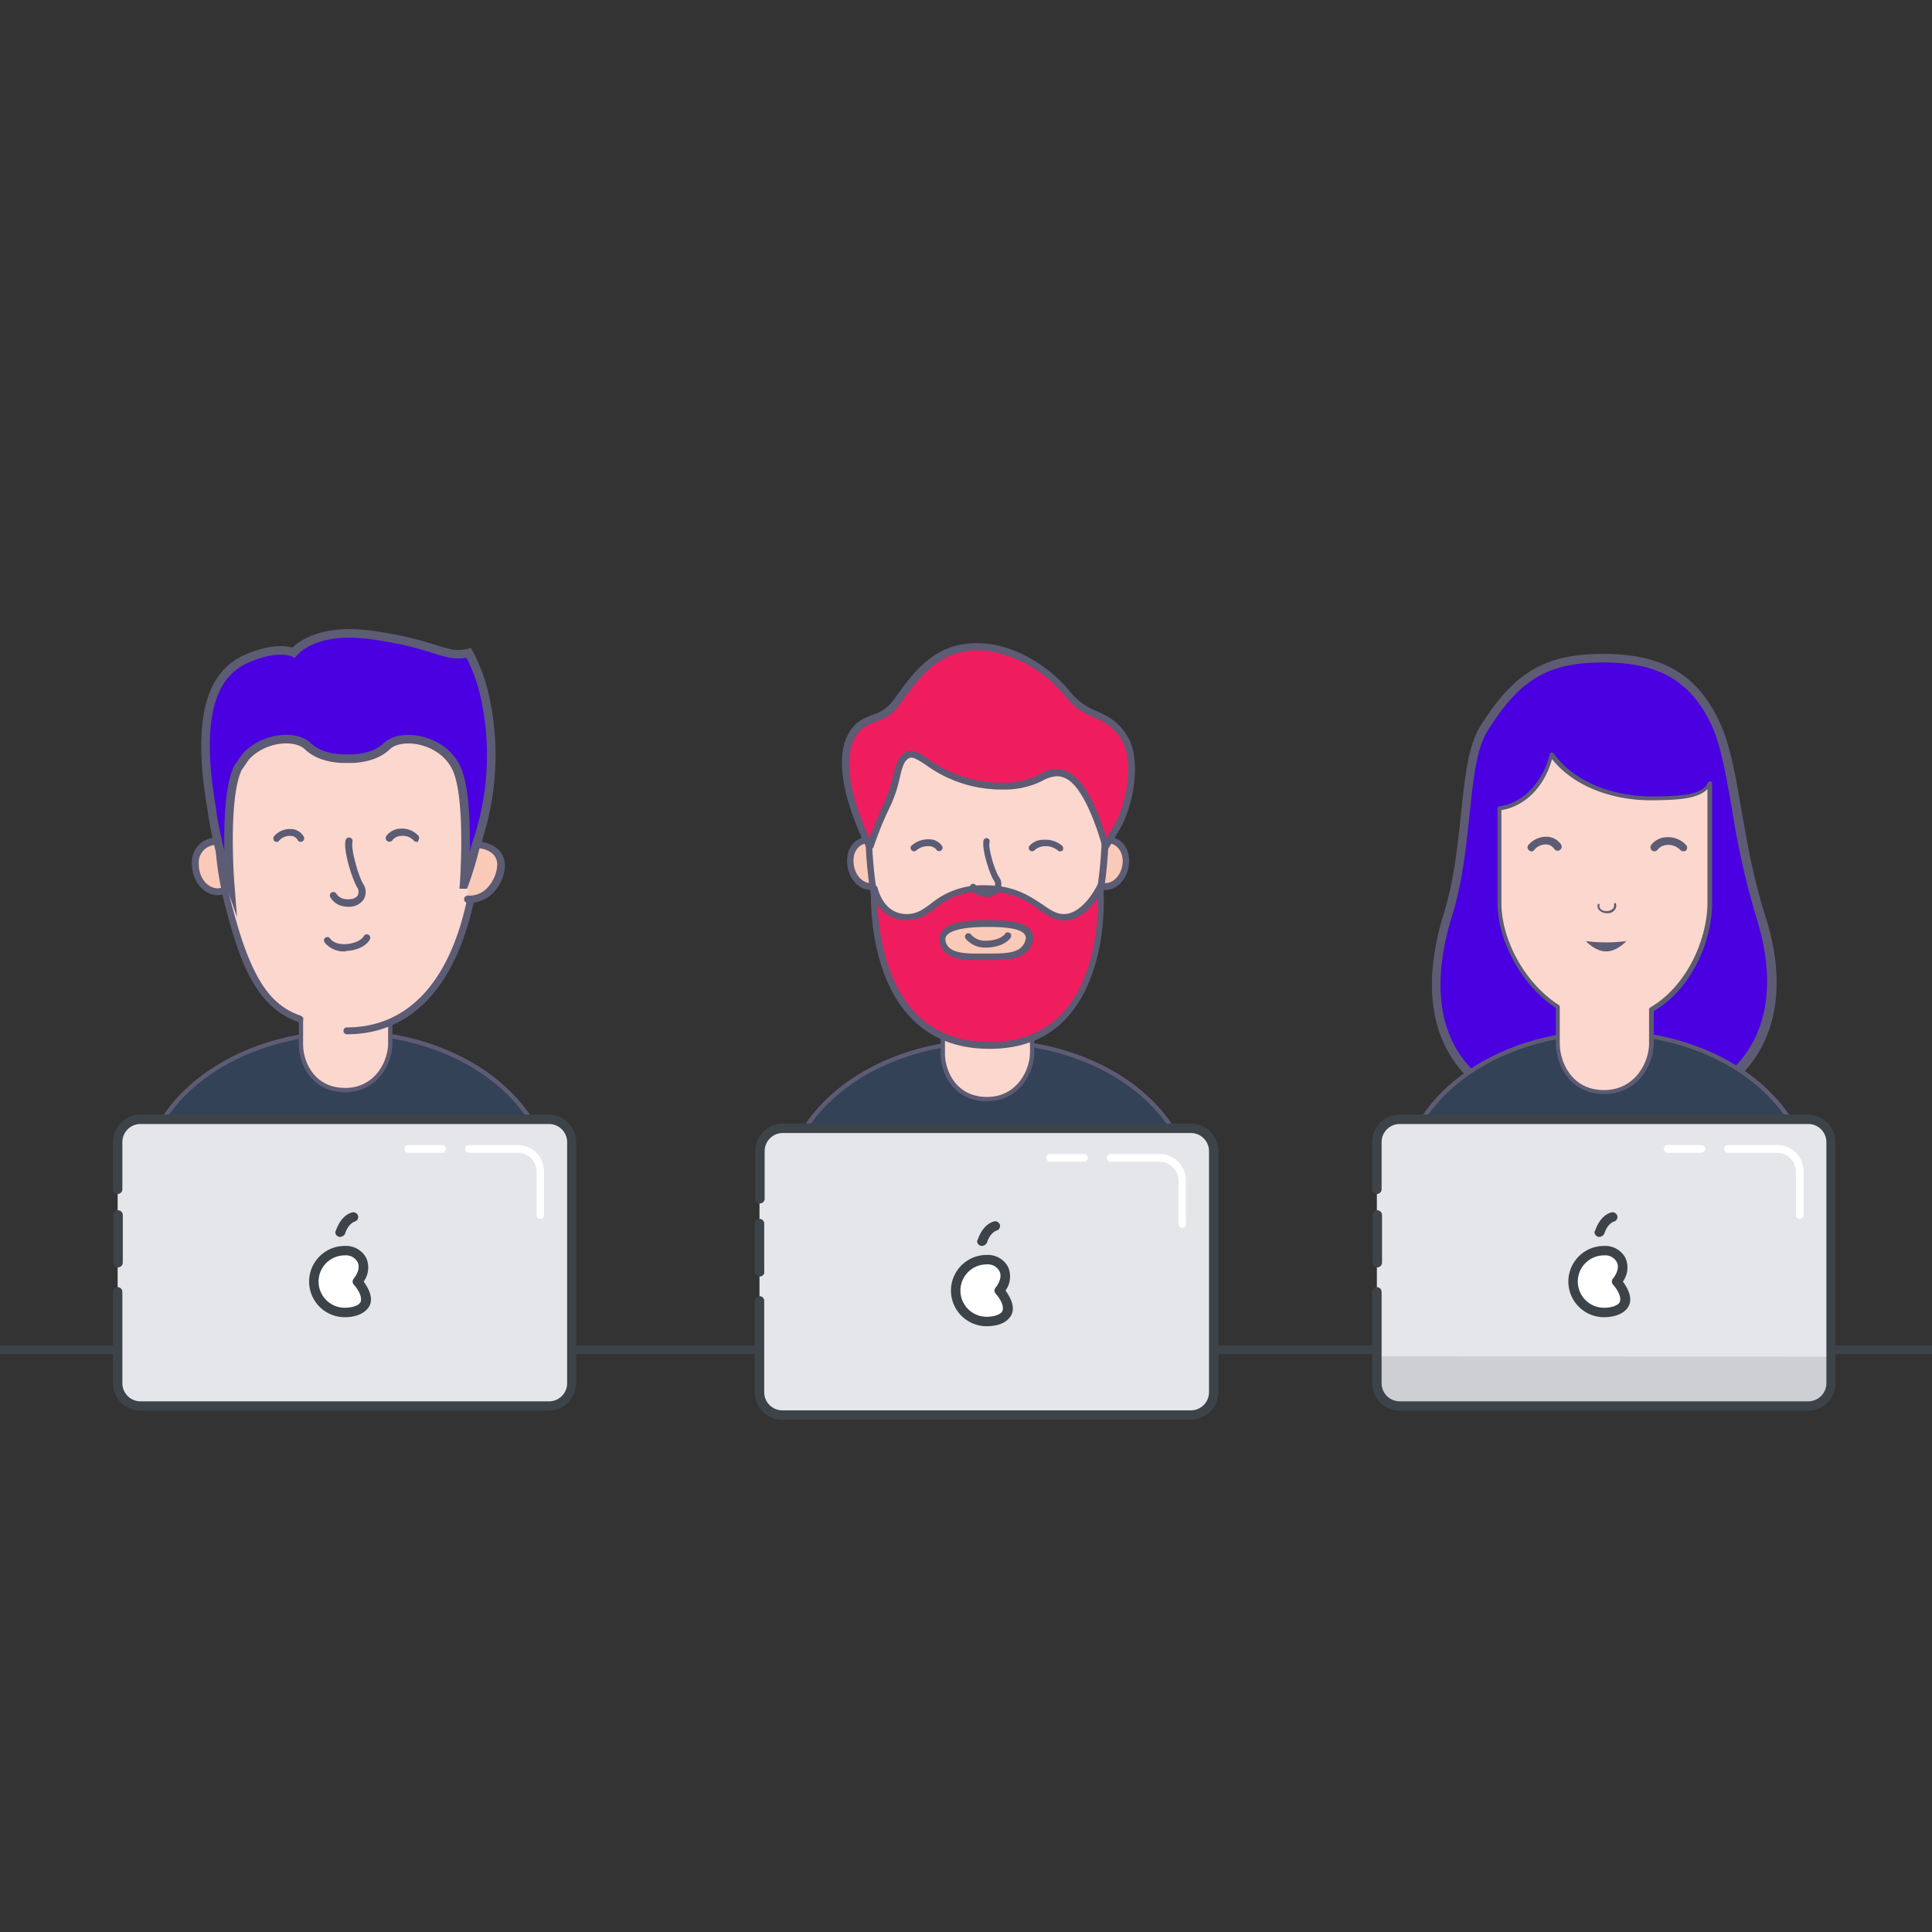 <svg id="Calque_1" data-name="Calque 1" xmlns="http://www.w3.org/2000/svg" viewBox="0 0 450 450"><rect x="0" y="0" width="450" height="450" fill="#333333" stroke="none"/><defs><style>.cls-1{fill:none;stroke:#3c4349;}.cls-1,.cls-11,.cls-12,.cls-15,.cls-2,.cls-3,.cls-4{stroke-miterlimit:10;}.cls-1,.cls-15,.cls-3{stroke-width:2px;}.cls-2{fill:#0d82c5;}.cls-11,.cls-2,.cls-3,.cls-4{stroke:#5d5c74;}.cls-15,.cls-3{fill:#4a00e0;}.cls-4{fill:#344258;}.cls-11,.cls-12,.cls-5{fill:#fbd7ce;}.cls-6{fill:#5c5c74;}.cls-7{fill:#e4e6e9;}.cls-8{fill:#cdcfd2;}.cls-9{fill:#3c4349;}.cls-10{fill:#fff;}.cls-12{stroke:#5e5c74;}.cls-13{fill:#facab8;}.cls-14{fill:#ef1d5e;}.cls-15{stroke:#5c5c74;}</style></defs><title>cute-4-night</title><line class="cls-1" x1="-8.4" y1="314.4" x2="458.4" y2="314.4"/><path class="cls-2" d="M410.7,213.5c8.6,26.7-4.1,47-37,47-34.8,0-44.8-20.2-36.6-47,5.2-16.9,3.2-35.3,8.5-43.7,7.5-11.9,14.4-16.5,28.1-16.5,13,0,21.3,4.1,26.6,15.7C404.7,178.4,405.1,196.2,410.7,213.5Z"/><path class="cls-3" d="M373.4,153.3c-13.1,0-20.1,4.1-27.7,16.3-2.8,4.4-3.5,11.6-4.4,20-.8,7.3-1.6,15.7-4.1,23.6-4.3,14-3.4,25.7,2.6,33.8,6.2,8.4,17.5,12.7,33.6,12.7,15.7,0,27.4-4.6,33.8-13.4,6.1-8.3,7-19.7,2.8-33a187.08,187.08,0,0,1-5.6-25c-1.4-7.9-2.6-14.8-4.7-19.5C394.7,157.9,386.9,153.3,373.4,153.3Z"/><path class="cls-4" d="M326.7,276.1c0-19.7,21.2-35.6,47.4-35.6s47.4,16,47.4,35.6"/><path class="cls-5" d="M384.7,186.2c-10.2,0-19-4.1-23.1-10.2-1.7,6.8-6.4,11.8-12.2,12.5v21.9c0,8.5,5.3,19,13.6,24.3v8.5c0,4.7,3,11.4,10.8,11.4,7.6,0,11-6.6,11-11.4v-7.9c8.8-5.1,13.6-16.1,13.6-24.9V182.5C396.9,185.5,393.3,186.2,384.7,186.2Z"/><path class="cls-6" d="M373.7,254.8c-8.3,0-11.3-7.1-11.3-11.8v-8.2c-7.9-5.2-13.6-15.5-13.6-24.6V188.3a.66.66,0,0,1,.4-.5c5.5-.7,10.1-5.5,11.8-12.2,0-.2.2-.3.4-.3s.4,0,.5.2c4.3,6.1,13,10,22.8,10,8.8,0,11.9-.8,13.2-3.3a.37.37,0,0,1,.5-.2.43.43,0,0,1,.4.4v27.9c0,8.3-4.3,19.7-13.6,25.2v7.6C385.1,247.9,381.6,254.8,373.7,254.8Zm-24-66.1v21.5c0,8.9,5.6,18.9,13.4,23.9a.52.52,0,0,1,.2.4V243c0,4.4,2.8,10.9,10.3,10.9,7.2,0,10.5-6.4,10.5-10.9v-7.9a.52.52,0,0,1,.2-.4c8.8-5.1,13.4-16.2,13.4-24.5V183.8c-2.1,2.1-6.1,2.6-13.2,2.6-9.6,0-18.3-3.6-23-9.6C359.7,183.3,355.2,187.8,349.7,188.7Z"/><path class="cls-6" d="M378.8,219.2s-2.1,2.4-4.7,2.4-4.7-2.4-4.7-2.4a37,37,0,0,0,9.4,0Z"/><path class="cls-6" d="M374.3,212.7h0a2.41,2.41,0,0,1-1.9-.8,1.4,1.4,0,0,1-.2-1.4l.4.1a1.15,1.15,0,0,0,.1,1,1.68,1.68,0,0,0,1.4.6,1.94,1.94,0,0,0,1.7-.7,1.15,1.15,0,0,0,.1-1l.4-.2a1.49,1.49,0,0,1-.1,1.5A2.06,2.06,0,0,1,374.3,212.7Z"/><path class="cls-7" d="M426.4,266v56.1a5.34,5.34,0,0,1-5.3,5.3H326a5.34,5.34,0,0,1-5.3-5.3V265.9a5.34,5.34,0,0,1,5.3-5.3h95.1a5.42,5.42,0,0,1,5.3,5.4"/><path class="cls-8" d="M426.4,316v6.1a5.34,5.34,0,0,1-5.3,5.3H326a5.34,5.34,0,0,1-5.3-5.3v-6.2Z"/><path class="cls-9" d="M320.8,295.2a1.11,1.11,0,0,1-1.1-1.1V283a1.18,1.18,0,0,1,1.1-1.1,1.11,1.11,0,0,1,1.1,1.1v11a1.13,1.13,0,0,1-1.1,1.2"/><path class="cls-9" d="M421.2,328.6H326a6.44,6.44,0,0,1-6.4-6.4V300.9a1.18,1.18,0,0,1,1.1-1.1,1.11,1.11,0,0,1,1.1,1.1v21.3a4.23,4.23,0,0,0,4.2,4.2h95.2a4.23,4.23,0,0,0,4.2-4.2V266a4.23,4.23,0,0,0-4.2-4.2H326a4.23,4.23,0,0,0-4.2,4.2v11a1.1,1.1,0,0,1-2.2,0V266a6.44,6.44,0,0,1,6.4-6.4h95.1a6.44,6.44,0,0,1,6.4,6.4v56.1a6.38,6.38,0,0,1-6.3,6.5"/><path class="cls-10" d="M419.2,283.9a.9.9,0,0,1-.9-.9V272.9a4.44,4.44,0,0,0-4.4-4.4H402.5a.9.9,0,1,1,0-1.8H414a6.12,6.12,0,0,1,6.1,6.1V283c.1.4-.4.9-.9.9m-22.9-15.4h-7.9a.9.9,0,1,1,0-1.8h7.9a.9.9,0,0,1,.9.9,1,1,0,0,1-.9.9m-19.7,30c4.2,5,1,7.2-3,7.2a7.2,7.2,0,0,1,0-14.4c4,0,5.9,3.6,3,7.2"/><path class="cls-9" d="M373.6,292.4a6.1,6.1,0,0,0,0,12.2c1.9,0,3.4-.6,3.7-1.4s-.1-2.3-1.6-4a1.06,1.06,0,0,1,0-1.4c1.1-1.4,1.4-2.8.9-3.8a3.08,3.08,0,0,0-3-1.6m0,14.4a8.3,8.3,0,0,1,0-16.6,5.34,5.34,0,0,1,5,2.8,5.56,5.56,0,0,1-.6,5.5c1.6,2.2,2.1,4.1,1.4,5.6-.8,1.7-3,2.7-5.8,2.7"/><path class="cls-9" d="M372.5,288.1a1.11,1.11,0,0,1-1.1-1.1.37.37,0,0,1,.1-.3c.1-.1,1-3.5,3.8-4.3a1.14,1.14,0,0,1,1.4.8,1.09,1.09,0,0,1-.7,1.3c-1.6.5-2.3,2.7-2.3,2.8a1.41,1.41,0,0,1-1.2.8"/><path class="cls-6" d="M356.7,198.3a.71.71,0,0,1-.6-.3.85.85,0,0,1,0-1.3,5.47,5.47,0,0,1,4.4-1.8,4.17,4.17,0,0,1,3.1,1.8.94.94,0,0,1-1.6,1,2.33,2.33,0,0,0-1.7-1,3.46,3.46,0,0,0-2.9,1.2A.75.75,0,0,1,356.7,198.3Z"/><path class="cls-6" d="M392.1,198.3a1.08,1.08,0,0,1-.7-.3,3.93,3.93,0,0,0-3.1-1.2,3,3,0,0,0-2.2,1.1.93.93,0,1,1-1.5-1.1,4.69,4.69,0,0,1,3.6-1.8,5.74,5.74,0,0,1,4.5,1.8.93.93,0,0,1,0,1.3A1.42,1.42,0,0,1,392.1,198.3Z"/><path class="cls-4" d="M182.9,278.2c0-19.7,21.2-35.6,47.4-35.6s47.4,16,47.4,35.6"/><path class="cls-7" d="M282.6,268.1v56.1a5.34,5.34,0,0,1-5.3,5.3H182.2a5.34,5.34,0,0,1-5.3-5.3V268a5.34,5.34,0,0,1,5.3-5.3h95.1a5.49,5.49,0,0,1,5.3,5.4"/><path class="cls-9" d="M176.9,297.3a1.11,1.11,0,0,1-1.1-1.1V285a1.1,1.1,0,1,1,2.2,0v11.1a1,1,0,0,1-1.1,1.2"/><path class="cls-9" d="M277.3,330.7H182.2a6.44,6.44,0,0,1-6.4-6.4V303a1.1,1.1,0,1,1,2.2,0v21.3a4.23,4.23,0,0,0,4.2,4.2h95.2a4.23,4.23,0,0,0,4.2-4.2V268.1a4.23,4.23,0,0,0-4.2-4.2H182.3a4.23,4.23,0,0,0-4.2,4.2v11.1a1.1,1.1,0,0,1-2.2,0V268.1a6.44,6.44,0,0,1,6.4-6.4h95.1a6.44,6.44,0,0,1,6.4,6.4v56.1a6.55,6.55,0,0,1-6.5,6.5"/><path class="cls-10" d="M275.4,286a.9.9,0,0,1-.9-.9V275a4.44,4.44,0,0,0-4.4-4.4H258.7a.9.9,0,0,1,0-1.8h11.4a6.12,6.12,0,0,1,6.1,6.1V285a.85.85,0,0,1-.8,1m-22.9-15.4h-7.9a.9.9,0,1,1,0-1.8h7.9a.9.9,0,0,1,.9.9,1,1,0,0,1-.9.9m-19.7,30c4.2,5,1,7.2-3,7.2a7.2,7.2,0,0,1,0-14.4c4,0,5.9,3.6,3,7.2"/><path class="cls-9" d="M229.8,294.5a6.1,6.1,0,0,0,0,12.2c1.9,0,3.4-.6,3.7-1.4s-.1-2.3-1.6-4a1.06,1.06,0,0,1,0-1.4c1.1-1.4,1.4-2.8.9-3.8a3.08,3.08,0,0,0-3-1.6m0,14.4a8.3,8.3,0,0,1,0-16.6,5.34,5.34,0,0,1,5,2.8,5.56,5.56,0,0,1-.6,5.5c1.6,2.2,2.1,4.1,1.4,5.6-.9,1.8-3,2.7-5.8,2.7"/><path class="cls-9" d="M228.7,290.2a1.11,1.11,0,0,1-1.1-1.1.37.37,0,0,1,.1-.3c.1-.1,1-3.5,3.8-4.3a1.14,1.14,0,0,1,1.4.8,1.09,1.09,0,0,1-.7,1.3c-1.6.5-2.3,2.7-2.3,2.8a1.41,1.41,0,0,1-1.2.8"/><path class="cls-11" d="M229.9,256c7.2,0,10.5-6.4,10.5-10.9v-7.9a.52.52,0,0,1,.2-.4,9.91,9.91,0,0,0,1.7-1.1,51.9,51.9,0,0,1-12,1.4,53.3,53.3,0,0,1-11.5-1.3c.2.1.4.3.6.4a.52.52,0,0,1,.2.4v8.5C219.5,249.5,222.3,256,229.9,256Z"/><path class="cls-4" d="M33.4,276.1c0-19.7,21.2-35.6,47.4-35.6s47.4,16,47.4,35.6"/><path class="cls-7" d="M133.1,266v56.1a5.34,5.34,0,0,1-5.3,5.3H32.7a5.34,5.34,0,0,1-5.3-5.3V265.9a5.34,5.34,0,0,1,5.3-5.3h95.1a5.42,5.42,0,0,1,5.3,5.4"/><path class="cls-9" d="M27.5,295.2a1.11,1.11,0,0,1-1.1-1.1V283a1.18,1.18,0,0,1,1.1-1.1,1.11,1.11,0,0,1,1.1,1.1v11a1.13,1.13,0,0,1-1.1,1.2"/><path class="cls-9" d="M127.8,328.6H32.7a6.44,6.44,0,0,1-6.4-6.4V300.9a1.18,1.18,0,0,1,1.1-1.1,1.11,1.11,0,0,1,1.1,1.1v21.3a4.23,4.23,0,0,0,4.2,4.2h95.2a4.23,4.23,0,0,0,4.2-4.2V266a4.23,4.23,0,0,0-4.2-4.2H32.7a4.23,4.23,0,0,0-4.2,4.2v11a1.1,1.1,0,0,1-2.2,0V266a6.44,6.44,0,0,1,6.4-6.4h95.1a6.44,6.44,0,0,1,6.4,6.4v56.1a6.47,6.47,0,0,1-6.4,6.5"/><path class="cls-10" d="M125.9,283.9a.9.9,0,0,1-.9-.9V272.9a4.44,4.44,0,0,0-4.4-4.4H109.2a.9.9,0,1,1,0-1.8h11.4a6.12,6.12,0,0,1,6.1,6.1V283a.81.81,0,0,1-.8.9M103,268.5H95.1a.9.9,0,0,1,0-1.8H103a.9.9,0,0,1,.9.9,1,1,0,0,1-.9.9m-19.7,30c4.2,5,1,7.2-3,7.2a7.2,7.2,0,0,1,0-14.4c4,0,5.9,3.6,3,7.2"/><path class="cls-9" d="M80.3,292.4a6.1,6.1,0,1,0,0,12.2c1.9,0,3.4-.6,3.7-1.4s-.1-2.3-1.6-4a1.06,1.06,0,0,1,0-1.4c1.1-1.4,1.4-2.8.9-3.8a3.08,3.08,0,0,0-3-1.6m0,14.4a8.3,8.3,0,1,1,0-16.6,5.34,5.34,0,0,1,5,2.8,5.56,5.56,0,0,1-.6,5.5c1.6,2.2,2.1,4.1,1.4,5.6-.9,1.7-3,2.7-5.8,2.7"/><path class="cls-9" d="M79.2,288.1a1.11,1.11,0,0,1-1.1-1.1.37.37,0,0,1,.1-.3c.1-.1,1-3.5,3.8-4.3a1.14,1.14,0,0,1,1.4.8,1.09,1.09,0,0,1-.7,1.3c-1.6.5-2.3,2.7-2.3,2.8a1.41,1.41,0,0,1-1.2.8"/><path class="cls-12" d="M80.4,253.9c7.2,0,10.5-6.4,10.5-10.9v-7.9a.52.52,0,0,1,.2-.4,9.91,9.91,0,0,0,1.7-1.1,51.9,51.9,0,0,1-12,1.4,53.3,53.3,0,0,1-11.5-1.3c.2.1.4.3.6.4a.52.52,0,0,1,.2.4V243C70,247.4,72.8,253.9,80.4,253.9Z"/><path class="cls-13" d="M262.2,200.5c0,3.3-2.2,6-4.8,6s-4.8-2.7-4.8-6a4.8,4.8,0,1,1,9.6,0Z"/><path class="cls-6" d="M257.4,207.3c-3.1,0-5.6-3-5.6-6.8,0-3.5,2.2-5.7,5.6-5.7s5.6,2.2,5.6,5.7C263,204.2,260.5,207.3,257.4,207.3Zm0-11c-2.6,0-4.1,1.6-4.1,4.2,0,2.9,1.8,5.2,4.1,5.2s4.1-2.4,4.1-5.2C261.4,197.9,259.9,196.3,257.4,196.3Z"/><path class="cls-13" d="M207.8,200.5c0,3.3-2.2,6-4.8,6s-4.8-2.7-4.8-6a4.8,4.8,0,1,1,9.6,0Z"/><path class="cls-6" d="M202.9,207.3c-3.1,0-5.6-3-5.6-6.8,0-3.5,2.2-5.7,5.6-5.7s5.6,2.2,5.6,5.7C208.5,204.2,206,207.3,202.9,207.3Zm0-11c-2.6,0-4.1,1.6-4.1,4.2,0,2.9,1.8,5.2,4.1,5.2s4.1-2.4,4.1-5.2C207,197.9,205.5,196.3,202.9,196.3Z"/><path class="cls-5" d="M257.6,190.8c0,32.5-11.3,46.4-27.4,46.4s-27.9-13-27.9-46.4c0-20.1,11.7-24.3,27.9-24.3S257.6,170.8,257.6,190.8Z"/><path class="cls-6" d="M230.1,238c-8.8,0-15.8-3.7-20.6-11-5.3-8-8-20.1-8-36.2,0-22.1,14.5-25.1,28.6-25.1,14.6,0,28.2,3,28.2,25.1C258.3,221.2,248.3,238,230.1,238Zm0-70.7c-9.1,0-15.3,1.4-19.5,4.5-5.1,3.7-7.6,9.9-7.6,19,0,37.7,14.7,45.6,27.1,45.6,17.2,0,26.6-16.2,26.6-45.6C256.8,171.3,246.1,167.3,230.1,167.3Z"/><path class="cls-14" d="M229.6,206.9c10.8,0,13.3,6.7,18.3,6.7s8.5-7.2,8.5-7.2,3.2,37-25.8,37-26.9-36.6-26.9-36.6,1.4,6.7,7.6,6.7S217.9,206.9,229.6,206.9Z"/><path class="cls-6" d="M230.5,244.3c-7.7,0-13.9-2.5-18.5-7.4-5.3-5.6-7.5-13.5-8.4-19.1a53.41,53.41,0,0,1-.7-10.9.68.68,0,0,1,.7-.7.76.76,0,0,1,.8.6c.1.2,1.3,6.1,6.8,6.1,2.4,0,3.8-1.1,5.6-2.4a18.79,18.79,0,0,1,12.7-4.3c6.7,0,10.3,2.5,13.2,4.4,1.9,1.3,3.3,2.3,5.1,2.3,4.5,0,7.8-6.7,7.8-6.8a.74.74,0,0,1,.8-.4.75.75,0,0,1,.6.7,59,59,0,0,1-.4,11.1c-.8,5.7-2.8,13.7-8,19.4C244.3,241.8,238.1,244.3,230.5,244.3Zm-26.1-33.6c.2,5.9,1.7,17.7,8.7,25.1,4.3,4.6,10.2,6.9,17.4,6.9s12.9-2.3,17.1-6.9c7.4-8.1,8.2-21.2,8.1-26.7-1.5,2.3-4.3,5.3-7.8,5.3-2.3,0-4-1.2-6-2.6a19.33,19.33,0,0,0-12.3-4.2c-6.5,0-9.3,2.1-11.8,4-1.9,1.4-3.7,2.7-6.5,2.7A7.66,7.66,0,0,1,204.4,210.7Z"/><path class="cls-13" d="M239.7,219.3c-1.1,3.6-5.2,3.5-9.5,3.5s-9.5.5-10.5-3.2c-1.2-4.1,6.1-4.5,10.5-4.5S240.9,215.4,239.7,219.3Z"/><path class="cls-6" d="M227.5,223.6c-3.6,0-7.6-.3-8.6-3.8a3.25,3.25,0,0,1,.5-2.9c1.3-1.8,4.8-2.6,10.8-2.6,4.1,0,8.4.3,9.9,2.4a3,3,0,0,1,.4,2.8c-1.3,4.1-5.7,4.1-10,4.1h-3Zm2.6-7.7c-6.7,0-8.9,1.1-9.6,2a1.55,1.55,0,0,0-.2,1.5c.6,2.2,3.2,2.7,7.1,2.7h2.9c4.7,0,7.6-.2,8.5-3a1.45,1.45,0,0,0-.1-1.4C237.6,215.9,232,215.9,230.1,215.9Z"/><path class="cls-6" d="M212.9,198.3a.86.86,0,0,1-.6-.3.71.71,0,0,1,.1-1.1,5.8,5.8,0,0,1,4.2-1.4,3.58,3.58,0,0,1,2.8,1.5.79.79,0,0,1-1.3.9,2.14,2.14,0,0,0-1.7-.8,4.06,4.06,0,0,0-3,1A.76.76,0,0,1,212.9,198.3Z"/><path class="cls-6" d="M246.9,198.3a.76.76,0,0,1-.5-.2,4.41,4.41,0,0,0-3.2-1,3.69,3.69,0,0,0-2.2.9.78.78,0,0,1-1.2-1,4.22,4.22,0,0,1,3.3-1.4,6,6,0,0,1,4.3,1.4.91.91,0,0,1,.1,1.1A1.42,1.42,0,0,1,246.9,198.3Z"/><path class="cls-14" d="M222.8,151.1c10.2-2.8,21,4.2,25.9,10.6,4.1,5.3,9,3.8,12.8,9.6s1.3,16.6-1.5,21.2l-2.7,4.6s-3.6-14.2-9.1-16.6-5.3,3.4-17.5,2.4-16.3-8.2-19.3-7.2-2.5,6.3-5.1,11.5a95.09,95.09,0,0,0-4,9.9s-8.1-15.5-4.8-24.3c2.5-6.7,7.2-4.3,10.6-8.7S215.6,153.1,222.8,151.1Z"/><path class="cls-6" d="M202.5,197.8a1,1,0,0,1-.7-.4c-.3-.6-8.2-15.9-4.9-24.9,1.6-4.2,4-5.1,6.3-6a9.2,9.2,0,0,0,4.4-2.8c.5-.6,1-1.3,1.5-2,3.1-4.3,7.1-9.6,13.5-11.3a20.74,20.74,0,0,1,5-.6c8.8,0,17.3,5.8,21.8,11.5a14.65,14.65,0,0,0,6,4.3c2.4,1.1,4.8,2.2,6.9,5.4,4.1,6.2,1.3,17.4-1.4,22l-2.7,4.6a.91.91,0,0,1-.8.4.65.65,0,0,1-.6-.6c-1-3.8-4.4-14.2-8.6-16.1a4.55,4.55,0,0,0-2.1-.5,7.79,7.79,0,0,0-3,.9,19.49,19.49,0,0,1-9.5,2.2,24.37,24.37,0,0,1-2.7-.1,29.75,29.75,0,0,1-15.2-5.6c-1.7-1.1-2.9-1.9-3.7-1.7-1.4.4-1.9,2.3-2.5,5a30.26,30.26,0,0,1-2.1,6.2,81,81,0,0,0-4,9.8,3.18,3.18,0,0,1-.9.3Zm43.4-18.7a6.09,6.09,0,0,1,2.8.7c4.6,2,7.8,11.4,9,15.4l1.8-3c2.5-4.1,5.1-14.7,1.5-20.3a13,13,0,0,0-6.2-4.8,15.1,15.1,0,0,1-6.5-4.7c-4.1-5.3-12.3-10.9-20.6-10.9a17.59,17.59,0,0,0-4.6.6c-5.9,1.6-9.6,6.6-12.6,10.7-.5.7-1,1.4-1.5,2a9.94,9.94,0,0,1-5,3.3c-2.2.8-4.1,1.6-5.5,5.1-2.5,6.8,2.1,17.9,4,22,.7-1.8,1.9-4.9,3.4-8.2a31.63,31.63,0,0,0,2-5.9c.7-2.9,1.4-5.3,3.5-6.1a2.2,2.2,0,0,1,.8-.1c1.3,0,2.5.8,4.2,2a28.17,28.17,0,0,0,14.5,5.3,23.48,23.48,0,0,0,2.6.1,17.94,17.94,0,0,0,8.8-2A6.47,6.47,0,0,1,245.9,179.1Z"/><path class="cls-6" d="M229.8,208.9a2.77,2.77,0,0,1-.9-.1,4.18,4.18,0,0,1-2.9-1.9.74.74,0,0,1,1.3-.7,2.47,2.47,0,0,0,1.7,1.1,2.6,2.6,0,0,0,2.6-.7,1.38,1.38,0,0,0-.1-1.5c-1.1-1.7-2.9-7.5-2.4-9.4a.73.73,0,0,1,1.4.4c-.4,1.3,1.1,6.5,2.2,8.2a2.71,2.71,0,0,1,.1,3.1A3.12,3.12,0,0,1,229.8,208.9Z"/><path class="cls-6" d="M229.8,220.7a5.82,5.82,0,0,1-4.9-2.1.8.8,0,0,1,.2-1.1.81.81,0,0,1,1.1.2,4.31,4.31,0,0,0,3.6,1.4h0c1.9,0,3.7-.7,4.3-1.6.2-.4.7-.4,1.1-.2s.4.7.2,1.1c-1.1,1.6-3.6,2.3-5.6,2.3Z"/><path class="cls-13" d="M55.9,201.3c0,3.6-2.3,6.4-5.2,6.4s-5.2-2.9-5.2-6.4,2.3-5.3,5.2-5.3S55.9,197.7,55.9,201.3Z"/><path class="cls-6" d="M50.7,208.5c-3.3,0-6-3.3-6-7.3a5.7,5.7,0,0,1,6-6.1,5.7,5.7,0,0,1,6,6.1C56.7,205.3,54,208.5,50.7,208.5Zm0-11.7a4.12,4.12,0,0,0-4.4,4.5c0,3.1,2,5.6,4.4,5.6s4.4-2.5,4.4-5.6C55,198.5,53.4,196.8,50.7,196.8Z"/><path class="cls-5" d="M69.8,237.4c-9.1-3.2-12.9-12.4-16.3-25.3a73.67,73.67,0,0,1-2.8-21.9c0-22.5,11.6-30.7,30.1-30.7s30.9,4.7,30.9,27.2c0,33.7-11,53.4-30.9,53.4"/><path class="cls-6" d="M80.8,240.9a.8.8,0,1,1,0-1.6c19.1,0,30.1-19.2,30.1-52.6,0-21.9-12-26.4-30.1-26.4-9.6,0-16.6,2.2-21.4,6.7-5.2,4.9-7.9,12.7-7.9,23.2a73.3,73.3,0,0,0,2.8,21.7c4.6,17.6,9.5,22.5,15.8,24.7.4.2.7.6.5,1s-.6.7-1,.5c-9.2-3.2-13.3-12.3-16.8-25.8A76.14,76.14,0,0,1,50,190.2c0-21.2,10.1-31.6,30.9-31.6,16.5,0,31.8,3.4,31.8,28C112.5,221.1,100.9,240.9,80.8,240.9Z"/><path class="cls-6" d="M81.1,211.2a3.4,3.4,0,0,1-1-.1,4.27,4.27,0,0,1-3.2-2.2.81.81,0,0,1,1.4-.8,2.82,2.82,0,0,0,2,1.3c1.4.2,2.5-.1,3-.8a1.87,1.87,0,0,0-.1-1.9c-1.2-2-3.3-8.7-2.7-11a.82.82,0,0,1,1.6.4c-.4,1.6,1.3,7.8,2.5,9.8a3.36,3.36,0,0,1,.1,3.6A4.08,4.08,0,0,1,81.1,211.2Z"/><path class="cls-6" d="M64.5,196.1a1.42,1.42,0,0,1-.6-.2.91.91,0,0,1,0-1.2,4.93,4.93,0,0,1,4-1.6,3.51,3.51,0,0,1,2.8,1.7.81.81,0,1,1-1.4.8,1.89,1.89,0,0,0-1.6-.9,3.28,3.28,0,0,0-2.7,1.1A.55.55,0,0,1,64.5,196.1Z"/><path class="cls-6" d="M97,196.1a.86.86,0,0,1-.6-.3,3.44,3.44,0,0,0-2.9-1.1,2.66,2.66,0,0,0-2.1,1,.86.86,0,1,1-1.4-1,4.3,4.3,0,0,1,3.3-1.7,5.21,5.21,0,0,1,4.1,1.6.91.91,0,0,1,0,1.2C97.5,196,97.3,196.1,97,196.1Z"/><path class="cls-6" d="M80.4,221.6a5.75,5.75,0,0,1-4.8-2.1.79.79,0,0,1,1.3-.9c.6.9,2,1.4,3.7,1.3s3.5-.8,4.1-1.8a.81.81,0,1,1,1.4.8c-.9,1.5-3,2.5-5.5,2.6C80.6,221.6,80.5,221.6,80.4,221.6Z"/><path class="cls-13" d="M108.9,209.5c4.4.3,7.4-3.9,7.6-7.7s-3.5-5.2-6.5-4.9"/><path class="cls-6" d="M109.4,210.3h-.5a.85.85,0,1,1,.1-1.7,5.74,5.74,0,0,0,4.1-1.4,8.52,8.52,0,0,0,2.7-5.5,3.48,3.48,0,0,0-1-2.8,5.29,5.29,0,0,0-4.5-1.2.81.81,0,0,1-.2-1.6,7.46,7.46,0,0,1,5.9,1.7,5.2,5.2,0,0,1,1.6,4,9.69,9.69,0,0,1-3.2,6.6A7.84,7.84,0,0,1,109.4,210.3Z"/><path class="cls-15" d="M110.8,197a63.28,63.28,0,0,0,2.1-34.9,39.18,39.18,0,0,0-3.7-10c-5.7,1.3-7.3-2.1-22.7-4.2-11.1-1.5-16.2,2-18.1,4.1,0,0-3.6-1.8-10.9,1.4-6.6,2.9-12.3,10.5-8.3,34.3A93.78,93.78,0,0,0,53.6,206s-1.5-18.9,1.5-26.4a3.13,3.13,0,0,1,.5-1l1.5-2.2c4.1-4.7,11.7-5.4,14.6-2.6,3.4,3.3,9.2,2.9,9.2,2.9s5.8.4,9.2-2.9,13.6-1.7,16.5,5.8,1.5,26.4,1.5,26.4A86,86,0,0,0,110.8,197Z"/></svg>